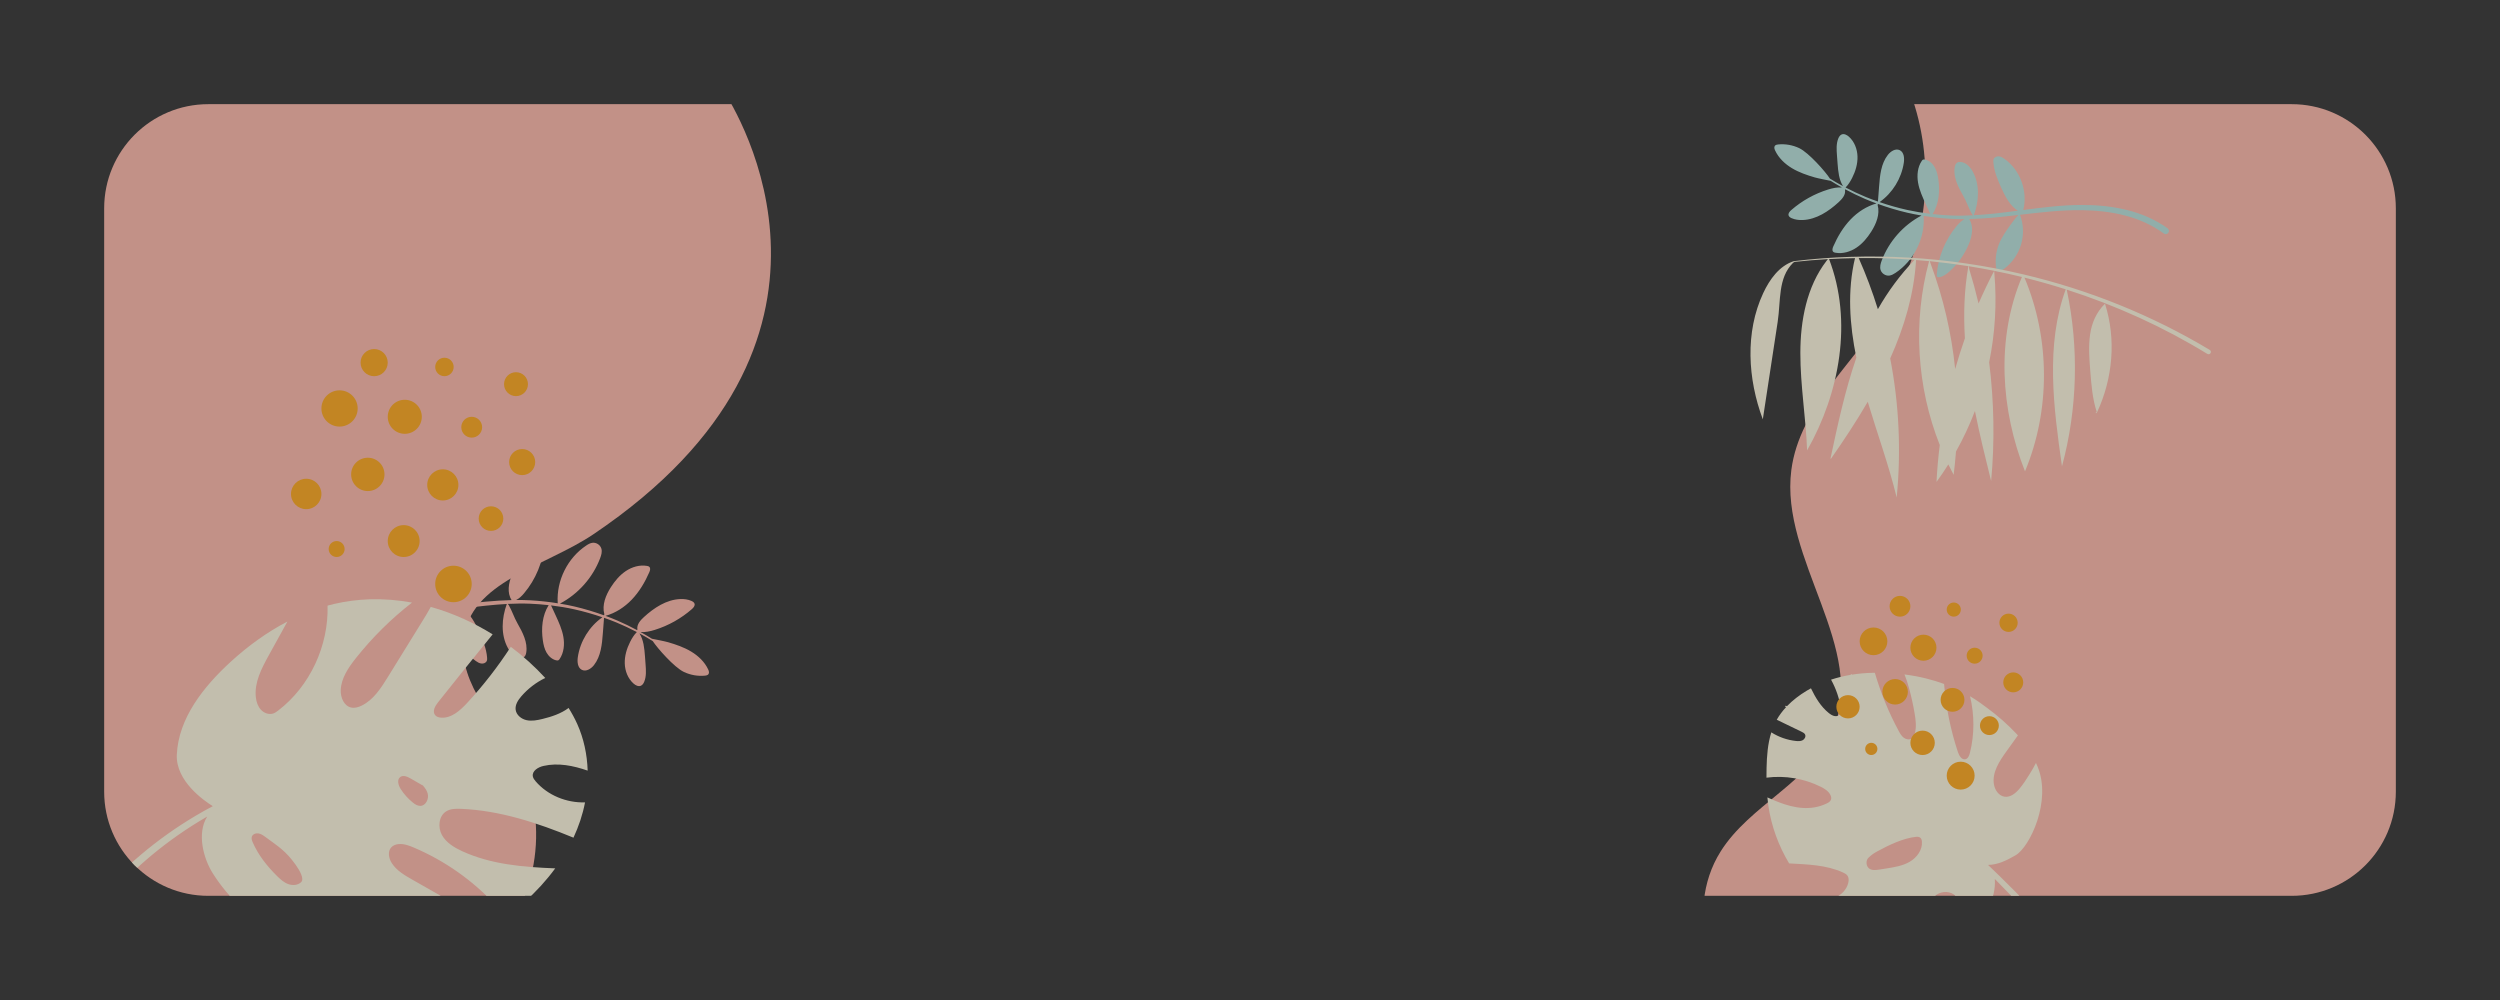 <?xml version="1.0" encoding="UTF-8"?> <!-- Generator: Adobe Illustrator 26.0.3, SVG Export Plug-In . SVG Version: 6.00 Build 0) --> <svg xmlns="http://www.w3.org/2000/svg" xmlns:xlink="http://www.w3.org/1999/xlink" id="Слой_5" x="0px" y="0px" viewBox="0 0 1200 480" style="enable-background:new 0 0 1200 480;" xml:space="preserve"><rect x="0" y="0" width="1200" height="480" fill="#333333" stroke="none"/> <style type="text/css"> .st0{opacity:0.7;} .st1{clip-path:url(#SVGID_00000059273048817258271960000004255782702020136839_);fill:#FFB9AB;} .st2{clip-path:url(#SVGID_00000059273048817258271960000004255782702020136839_);fill:#FFF9E1;} .st3{clip-path:url(#SVGID_00000059273048817258271960000004255782702020136839_);} .st4{fill-rule:evenodd;clip-rule:evenodd;fill:#FFA81C;} .st5{clip-path:url(#SVGID_00000059273048817258271960000004255782702020136839_);fill:#B9E3DD;} .st6{fill:#FFF9E1;} </style> <g class="st0"> <defs> <path id="SVGID_1_" class="st0" d="M50,380V100c0-27.61,22.39-50,50-50h1000c27.61,0,50,22.39,50,50v280c0,27.61-22.39,50-50,50 H100C72.39,430,50,407.61,50,380z"></path> </defs> <clipPath id="SVGID_00000072253147394620533950000006411671364193542836_"> <use xlink:href="#SVGID_1_" style="overflow:visible;"></use> </clipPath> <path style="clip-path:url(#SVGID_00000072253147394620533950000006411671364193542836_);fill:#FFB9AB;" d="M340.05,323.62 c0.48-0.64,0.22-1.55-0.12-2.28c-1.69-3.63-4.73-6.52-8.16-8.58c-3.43-2.07-7.27-3.38-11.11-4.5c-1.66-0.48-6.72-1.47-7.73-1.66 c-1.79-1.13-3.62-2.2-5.47-3.23c2.28,0.19,4.61-0.33,6.82-1.02c6.54-2.04,12.65-5.46,17.81-9.97c0.77-0.68,1.6-1.62,1.29-2.6 c-0.2-0.64-0.83-1.04-1.44-1.32c-1.69-0.76-3.58-0.99-5.43-0.91c-6.63,0.27-12.57,4.19-17.46,8.67c-1.7,1.55-3.45,3.56-3.11,5.84 l-0.05,0.44c-3.13-1.69-6.34-3.24-9.61-4.66c-1.86-0.8-3.75-1.54-5.65-2.24c4.81-1.32,9.13-4.15,12.59-7.75 c3.63-3.79,6.35-8.38,8.45-13.19c0.36-0.82,0.66-1.89,0.04-2.53c-0.31-0.32-0.78-0.44-1.22-0.51c-3.5-0.58-7.14,0.51-10.09,2.48 c-2.95,1.97-5.27,4.76-7.18,7.75c-2.46,3.85-4.33,8.52-3.15,12.93l-0.1,0.59c-4.61-1.67-9.31-3.09-14.08-4.22 c-2.36-0.56-4.75-1.01-7.14-1.41c8.8-4.62,15.82-12.54,19.33-21.84c0.55-1.47,1.03-3.08,0.57-4.58c-0.53-1.76-2.41-3-4.23-2.79 c-1.09,0.12-2.08,0.69-2.99,1.3c-8.97,5.93-14.4,16.84-13.73,27.57l0.1,0.19c-4.37-0.71-8.78-1.2-13.2-1.44 c-2.29-0.13-4.57-0.17-6.86-0.15c1.48-0.69,2.71-1.93,3.79-3.2c5.65-6.67,9.13-15.15,9.81-23.87c0.02-0.28,0.04-0.59-0.12-0.83 c-0.26-0.39-0.83-0.4-1.29-0.31c-1.85,0.36-3.42,1.55-4.82,2.81c-4.08,3.67-7.31,8.27-9.4,13.35c-1.59,3.88-2.42,8.59-0.14,12.09 c-4.17,0.1-8.33,0.39-12.46,0.76c-3.84,0.35-7.67,0.79-11.49,1.23c1.4-1.4,2.59-3.01,3.74-4.62c2.21-3.08,4.45-6.2,5.82-9.74 c1.53-3.95,1.92-8.34,1.09-12.49c-0.04-0.2-0.09-0.41-0.25-0.54c-0.15-0.12-0.36-0.12-0.55-0.11c-1.06,0.08-2.01,0.68-2.86,1.31 c-3.96,2.94-6.92,7.21-8.29,11.95c-1.35,4.67-1.15,9.77,0.55,14.33c-10.11,1.18-20.17,2.39-30.25,2.24 c-7.05-0.09-14.09-0.86-20.86-2.62c-6.77-1.74-13.2-4.64-18.78-8.71l-0.02-0.02c0,0-0.01-0.01-0.01-0.01 c-0.71-0.5-1.68-0.34-2.19,0.37c-0.5,0.71-0.34,1.68,0.37,2.19c6.01,4.27,12.86,7.21,19.93,8.93c7.07,1.73,14.33,2.41,21.54,2.4 c9.68,0,19.2-1.2,28.68-2.45c-2.3,9.08,1.45,19.42,9.11,24.84c0.82,0.58,1.71,1.12,2.71,1.23c1,0.11,2.12-0.32,2.53-1.23 c0.24-0.52,0.22-1.11,0.17-1.68c-0.34-4.32-2.05-8.39-3.82-12.34c-1.91-4.24-4.25-8.75-8.08-11.17c3.8-0.5,7.59-0.98,11.39-1.38 c3.32-0.34,6.65-0.63,9.98-0.81c-2.49,6.85-2.98,14.76,0.51,21.14c1.24,2.27,3.21,4.42,5.77,4.74c0.68,0.08,1.42,0.02,1.97-0.38 c0.67-0.49,0.94-1.36,1.07-2.18c0.79-4.94-1.77-9.72-4.24-14.07c-1.65-2.9-2.48-5.74-4.13-8.64l-0.47-0.64 c3.59-0.18,7.19-0.24,10.78-0.09c2.95,0.12,5.89,0.36,8.83,0.69c-3.11,4.89-3.64,11.18-2.79,16.97c0.29,2.01,0.75,4.03,1.76,5.79 c1.01,1.76,2.63,3.26,4.61,3.72c0.39,0.09,0.82,0.13,1.16-0.07c0.21-0.12,0.36-0.33,0.5-0.53c2.08-3.06,2.45-7.03,1.81-10.67 c-0.64-3.64-2.2-7.05-3.75-10.41c-0.72-1.56-1.44-3.12-2.16-4.68c3.73,0.45,7.44,1.06,11.1,1.87c4.58,1.02,9.1,2.31,13.54,3.83 c-6.3,4.43-10.67,11.51-11.79,19.13c-0.33,2.27-0.1,5.1,1.95,6.11c2.02,1,4.42-0.51,5.81-2.29c3.32-4.25,3.85-9.97,4.26-15.35 c0.19-2.45,0.37-4.9,0.56-7.35c2.01,0.71,4.01,1.45,5.98,2.26c3.31,1.38,6.56,2.9,9.75,4.57l-0.01,0.03 c-1.33,1.36-2.34,2.99-3.19,4.69c-1.62,3.22-2.69,6.78-2.58,10.38c0.11,3.6,1.51,7.25,4.21,9.63c0.96,0.85,2.3,1.56,3.49,1.07 c0.82-0.34,1.33-1.16,1.66-1.98c1.03-2.55,0.84-5.4,0.64-8.14c-0.1-1.36-0.2-2.71-0.3-4.07c-0.28-3.78-0.66-7.8-2.64-10.95 c2.16,1.16,4.28,2.39,6.37,3.68c2.14,3.31,10.27,12.59,14.93,14.81c3.16,1.5,6.72,2.13,10.2,1.79 C338.99,324.24,339.68,324.12,340.05,323.62z"></path> <path style="clip-path:url(#SVGID_00000072253147394620533950000006411671364193542836_);fill:#FFB9AB;" d="M346.95,43.03 C321.4,3.65,278.18-23.77,231.67-30.13c-46.51-6.35-95.5,8.47-130.69,39.56C74.93,32.44,56.82,63.2,43.03,95.11 C-1.55,198.2-3.3,320.4,44.47,422.05c10.09,21.47,23.14,42.86,43.63,54.81c21.91,12.77,48.92,12.76,74.06,9.46 c25.56-3.35,51.9-10.34,70.82-27.86c24.64-22.82,31.61-62.54,16.22-92.39c-10.09-19.56-29.05-37.07-26.72-58.96 c2.98-28.07,38.99-34.91,62.4-50.69C422.13,163.91,354.01,53.91,346.95,43.03z"></path> <path style="clip-path:url(#SVGID_00000072253147394620533950000006411671364193542836_);fill:#FFF9E1;" d="M168.91,436.16 c13.82,5.37,26.67,12.84,39.21,20.81c10.45-2.96,20.47-7.51,29.64-13.4c-4.14-1.19-8.2-3.34-11.95-5.47 c-9.29-5.28-18.57-10.56-27.86-15.85c-3.72-2.11-7.58-4.36-9.89-7.96c-1.47-2.29-2.09-5.57-0.25-7.57 c0.92-0.99,2.29-1.47,3.63-1.57c2.5-0.2,4.94,0.72,7.25,1.7c14.75,6.27,28.15,15.69,39.04,27.45c1.75,1.89,3.46,3.85,5.25,5.71 c3.2-2.32,6.29-4.8,9.22-7.44c5.27-4.75,10.11-10.03,14.31-15.76c-15.3-0.59-30.76-1.87-44.6-8.21c-3.86-1.77-7.72-4.09-9.78-7.8 c-2.05-3.71-1.56-9.11,2.04-11.35c2.06-1.29,4.65-1.31,7.08-1.21c18.68,0.76,36.65,6.69,54.02,13.84c1.25-2.69,2.34-5.44,3.28-8.26 c0.94-2.84,1.7-5.74,2.27-8.68c-8.86,0.27-17.89-3.35-23.69-10.09c-0.61-0.71-1.21-1.49-1.37-2.41c-0.46-2.6,2.53-4.42,5.11-5 c7.07-1.61,14.25-0.15,21.21,2.25c-0.25-7.7-1.84-15.32-4.99-22.35c-1.2-2.68-2.61-5.25-4.16-7.73c-3.59,2.71-8.13,4.21-12.57,5.29 c-2.49,0.61-5.09,1.12-7.59,0.58c-2.5-0.54-4.88-2.42-5.25-4.95c-0.34-2.39,1.12-4.65,2.69-6.48c3.18-3.69,7.13-6.71,11.51-8.84 c-5.02-5.46-10.57-10.47-16.53-14.95c-6.19,9.53-13.18,18.54-20.9,26.89c-3.37,3.65-7.55,7.45-12.51,7.13 c-1.1-0.07-2.27-0.4-2.95-1.27c-1.41-1.79,0.03-4.35,1.45-6.13c8.67-10.91,17.41-21.77,26.19-32.59c-4.4-2.74-8.98-5.19-13.67-7.32 c0-0.04-0.01-0.08-0.04-0.11c-0.06-0.07-0.16-0.08-0.22-0.02l-0.01,0.01c-5.12-2.31-10.39-4.25-15.76-5.74 c-1.34,2.49-2.83,4.9-4.32,7.31c-5.42,8.77-10.84,17.54-16.26,26.31c-3.32,5.37-6.93,11.02-12.62,13.78 c-1.55,0.75-3.3,1.26-4.98,0.91c-3.44-0.73-5.16-4.78-5.04-8.3c0.19-5.75,3.65-10.83,7.22-15.34c7.88-9.96,16.97-18.95,27-26.74 c-6.65-1.23-13.4-1.78-20.15-1.58c-0.12-0.05-0.24-0.04-0.36,0.01c-5.64,0.19-11.28,0.91-16.85,2.21 c-1.07,0.25-2.13,0.53-3.18,0.81c0.53,19.18-8.37,38.57-23.62,50.31c-0.76,0.58-1.54,1.15-2.44,1.46c-2.06,0.7-4.44-0.18-5.92-1.78 c-1.48-1.6-2.19-3.78-2.44-5.95c-0.82-7.12,2.75-13.92,6.21-20.19c2.98-5.4,5.96-10.81,8.94-16.21 c-9.88,5.14-19.03,11.81-27.26,19.35c-12.96,11.88-25.04,27.01-25.83,44.57c-0.57,12.63,12.98,22.04,17.28,24.7 c-2.8,1.47-5.56,3.01-8.27,4.63c-18.39,10.91-35,24.88-48.88,41.22c0,0-0.01,0.02-0.02,0.02c-0.69,0.84-0.57,2.07,0.26,2.77 c0.84,0.69,2.07,0.57,2.77-0.26c13.4-16.17,29.53-30.09,47.49-41.04c1.3-0.8,2.62-1.58,3.95-2.35c-5.07,8.08-1.79,20.18,2.7,27.28 c15.29,24.15,42.94,39.54,71.45,41.51c4.53,0.31,9.08,0.3,13.59-0.02c-7.92-3.8-15.47-8.39-22.46-13.7 c-1.73-1.32-3.49-2.74-4.45-4.69c-0.97-1.95-0.93-4.57,0.67-6.05C163.01,434.32,166.3,435.14,168.91,436.16z M192.34,378.74 c-1.15-1.79-1.93-4.51-0.22-5.77c1.43-1.06,3.44-0.18,4.98,0.71c1.98,1.14,3.96,2.28,5.93,3.42c-0.22-0.25-0.45-0.49-0.69-0.72 l-1.68-1.56c0.57,0.5,1.14,1.02,1.68,1.56l0.92,0.85c-0.08-0.04-0.15-0.09-0.23-0.13c1.04,1.14,1.91,2.41,2.28,3.89 c0.64,2.54-0.95,5.79-3.56,5.83c-1.36,0.02-2.58-0.78-3.63-1.63C195.86,383.37,193.9,381.18,192.34,378.74z M121.3,404.29 c-0.36-0.83-0.7-1.76-0.43-2.63c0.37-1.21,1.82-1.81,3.07-1.64c1.25,0.17,2.34,0.92,3.36,1.66c6.55,4.83,9.82,6.74,14.56,13.34 c2.09,2.91,4.28,6.88,2.69,8.41c-1.59,1.54-4.14,1.69-6.21,0.93c-2.07-0.76-3.76-2.29-5.33-3.84 C128.23,415.8,123.96,410.45,121.3,404.29z"></path> <g style="clip-path:url(#SVGID_00000072253147394620533950000006411671364193542836_);"> <circle class="st4" cx="179.59" cy="174.06" r="6.52"></circle> <circle class="st4" cx="162.98" cy="196.06" r="8.7"></circle> <circle class="st4" cx="194.29" cy="200.06" r="8.17"></circle> <circle class="st4" cx="213.33" cy="176.14" r="4.43"></circle> <circle class="st4" cx="176.55" cy="227.71" r="8"></circle> <circle class="st4" cx="212.55" cy="232.75" r="7.48"></circle> <circle class="st4" cx="226.42" cy="205.06" r="5"></circle> <circle class="st4" cx="247.68" cy="184.4" r="5.74"></circle> <circle class="st4" cx="250.64" cy="221.8" r="6.26"></circle> <circle class="st4" cx="235.68" cy="248.93" r="5.91"></circle> <circle class="st4" cx="193.77" cy="259.71" r="7.65"></circle> <circle class="st4" cx="146.98" cy="237.1" r="7.3"></circle> <circle class="st4" cx="161.59" cy="263.53" r="3.83"></circle> <circle class="st4" cx="217.66" cy="280.3" r="8.76"></circle> </g> <path style="clip-path:url(#SVGID_00000072253147394620533950000006411671364193542836_);fill:#FFB9AB;" d="M849-24.24 c32.05,12.38,58.06,39.49,69.09,72.03c11.03,32.54,6.88,69.88-11.03,99.19c-16.11,26.37-43.18,47.93-47.21,78.57 c-5.64,42.92,37.05,85.91,19.72,125.58c-10.58,24.23-39.58,35.17-53.65,57.55c-18.4,29.26-4.52,70.48,22.62,91.88 s63.44,27.01,97.99,27.71c34.28,0.69,69.11-2.82,101.07-15.24c52.32-20.34,93.65-63.77,118.82-113.95s35.3-106.76,37.59-162.85 c2.56-62.72-6.81-131.21-51.31-175.47c-24.35-24.21-56.62-38.47-88.26-51.82c-32.28-13.62-65.75-27.07-100.78-27.2 c-33.16-0.12-67.51,11.6-98.69,0.3L849-24.24z"></path> <path style="clip-path:url(#SVGID_00000072253147394620533950000006411671364193542836_);fill:#FFF9E1;" d="M989.71,451.96 c-9.65-10.96-19.72-21.55-30.17-31.72c-1.3-1.27-2.63-2.53-3.94-3.79c-0.24-0.28-0.5-0.54-0.8-0.77c-0.18-0.17-0.36-0.35-0.54-0.52 c4.73-0.04,9.18-2.28,13.27-4.66c6.75-3.92,17.37-26.03,10.52-42.51c-0.25-0.59-0.51-1.18-0.78-1.77 c-0.95,1.88-2.03,3.69-3.14,5.48c-1.46,2.36-2.97,4.7-4.75,6.83c-1.83,2.19-4.38,4.31-7.21,3.88c-2.77-0.42-4.64-3.21-5.09-5.97 c-0.93-5.69,2.61-11.05,5.97-15.73c1.85-2.58,3.7-5.15,5.55-7.73c-0.2-0.22-0.39-0.44-0.59-0.66c-4.45-4.71-9.35-9.01-14.6-12.82 c-1.3-0.94-3.87-2.98-7.79-5.31c2.15,8.9,2.17,18.32-0.06,27.21c-0.32,1.26-0.88,2.72-2.14,3.03c-1.77,0.43-3.02-1.67-3.6-3.39 c-3.53-10.59-5.76-21.61-6.65-32.74c-5.28-1.94-11.6-3.63-19.01-4.57c0.85,2.07,1.54,4.23,2.12,6.36c1.14,4.12,2.06,8.3,2.77,12.52 c0.53,3.17,0.93,6.47,0.02,9.55c-0.26,0.88-0.66,1.77-1.41,2.29c-1.12,0.78-2.73,0.49-3.82-0.32c-1.1-0.82-1.8-2.05-2.45-3.25 c-4.8-8.87-8.64-18.26-11.46-27.94c-0.39,0-0.77,0-1.16,0.01c-3.29,0.07-6.58,0.36-9.83,0.88c-0.09-0.09-0.18-0.19-0.29-0.27 c-0.08-0.06-0.19-0.04-0.25,0.03c-0.06,0.08-0.05,0.19,0.03,0.25c0.02,0.02,0.04,0.04,0.06,0.05c-3.25,0.54-6.46,1.31-9.58,2.34 c2.42,4.39,4.06,9.21,4.78,14.18c0.09,0.64,0.16,1.3-0.07,1.9c-0.41,1.06-1.68,1.58-2.8,1.44c-1.12-0.14-2.11-0.79-3-1.5 c-3.84-3.09-6.39-7.39-8.56-11.87c-0.72,0.39-1.43,0.79-2.13,1.22c-3.41,2.06-6.64,4.51-9.4,7.38c-0.15-0.07-0.31-0.14-0.46-0.21 c-0.14-0.06-0.3,0-0.36,0.14c-0.06,0.14,0,0.3,0.14,0.37c0.09,0.04,0.19,0.09,0.28,0.13c-1.72,1.85-3.25,3.87-4.49,6.06 c4,1.93,7.99,3.86,11.99,5.8c0.61,0.3,1.26,0.63,1.58,1.23c0.52,0.98-0.12,2.26-1.09,2.79s-2.15,0.49-3.25,0.38 c-4.19-0.44-8.28-1.88-11.84-4.14c-1.71,5.43-2.15,11.29-2.28,17.03c-0.04,1.57-0.06,3.15-0.05,4.72 c8.87-1.15,18.08,0.38,26.08,4.38c1.9,0.95,3.85,2.16,4.7,4.1c0.28,0.65,0.43,1.39,0.2,2.06c-0.31,0.9-1.21,1.44-2.07,1.85 c-1.87,0.89-3.86,1.52-5.9,1.87c-7.71,1.3-15.36-1.5-22.57-4.79c0.13,1.36,0.28,2.71,0.48,4.06c1.43,9.76,4.88,19.18,9.96,27.62 c8.89,0.5,17.81,0.71,25.83,4.35c0.83,0.38,1.69,0.82,2.2,1.58c0.67,0.98,0.62,2.28,0.35,3.43c-0.77,3.19-3.28,5.9-6.39,6.93 c-1.77,0.58-3.66,0.65-5.53,0.7c-0.83,0.03-1.67,0.05-2.51,0.06c2.78,2.53,5.75,4.86,8.89,6.93c3.59,2.37,7.41,4.44,11.46,5.9 c4.66,1.68,9.58,2.53,14.5,3.05c4.34,0.46,8.77,0.64,13.17,0.44c0.59-3.87,1.7-7.65,3.33-11.21c1.42-3.1,3.38-6.18,6.44-7.68 c3.06-1.5,7.41-0.77,8.91,2.29c0.57,1.16,0.68,2.48,0.74,3.77c0.14,3.01,0.07,6.03-0.2,9.04c3.85-1.49,7.49-3.46,10.81-6 c3.67-2.81,5.09-4.56,6.16-9.06c0.48-2.03,0.77-4.62,0.57-7.04c0.06,0.06,0.13,0.12,0.19,0.19c10.25,10.3,20.09,20.98,29.51,32.02 l0.01,0.01c0,0,0.01,0.01,0.01,0.01c0.6,0.69,1.65,0.75,2.34,0.15C990.24,453.69,990.31,452.64,989.71,451.96z M916.67,413.64 c-3.43,2-7.46,2.64-11.38,3.25c-1.14,0.18-2.28,0.35-3.42,0.53c-1.67,0.26-3.59,0.45-4.85-0.68c-1.36-1.22-1.48-3.75-0.16-5.02 c1.69-1.61,2.8-2.29,4.41-3.16c5.28-2.86,12.33-6.32,18.62-6.9c0.65-0.06,1.36,0.05,1.87,0.47c0.53,0.44,0.7,1.17,0.76,1.86 C922.84,407.94,920.1,411.64,916.67,413.64z"></path> <path style="clip-path:url(#SVGID_00000072253147394620533950000006411671364193542836_);fill:#B9E3DD;" d="M851.94,69.99 c-0.48,0.63-0.22,1.53,0.12,2.25c1.67,3.59,4.67,6.44,8.06,8.48c3.39,2.04,7.17,3.33,10.97,4.44c1.64,0.48,6.63,1.45,7.63,1.64 c1.77,1.11,3.58,2.17,5.4,3.19c-2.25-0.19-4.55,0.33-6.73,1.01c-6.46,2.02-12.49,5.39-17.59,9.84c-0.76,0.67-1.58,1.6-1.28,2.57 c0.2,0.63,0.82,1.03,1.42,1.3c1.67,0.75,3.54,0.97,5.36,0.9c6.55-0.27,12.41-4.13,17.24-8.56c1.67-1.53,3.41-3.52,3.07-5.76 l0.05-0.44c3.09,1.67,6.26,3.2,9.49,4.6c1.84,0.79,3.7,1.52,5.58,2.21c-4.74,1.3-9.02,4.1-12.43,7.65 c-3.59,3.74-6.26,8.27-8.34,13.02c-0.35,0.81-0.66,1.86-0.04,2.5c0.31,0.32,0.77,0.43,1.21,0.5c3.45,0.57,7.05-0.5,9.96-2.45 c2.91-1.94,5.2-4.7,7.08-7.65c2.42-3.8,4.28-8.41,3.11-12.77l0.1-0.58c4.55,1.65,9.19,3.06,13.9,4.17c2.33,0.55,4.69,1,7.05,1.4 c-8.69,4.56-15.62,12.38-19.09,21.56c-0.55,1.45-1.01,3.04-0.57,4.52c0.52,1.73,2.38,2.96,4.18,2.75c1.08-0.12,2.05-0.69,2.96-1.28 c8.86-5.85,14.22-16.62,13.55-27.22l-0.1-0.18c4.32,0.7,8.67,1.18,13.03,1.42c2.26,0.13,4.52,0.17,6.77,0.15 c-1.46,0.68-2.68,1.91-3.74,3.16c-5.58,6.59-9.02,14.96-9.68,23.57c-0.02,0.28-0.03,0.59,0.12,0.82c0.25,0.39,0.81,0.39,1.27,0.31 c1.83-0.35,3.38-1.53,4.76-2.77c4.03-3.63,7.22-8.17,9.28-13.18c1.57-3.83,2.39-8.48,0.14-11.94c4.11-0.1,8.22-0.38,12.31-0.75 c3.79-0.35,7.57-0.78,11.35-1.22c-1.38,1.38-2.55,2.97-3.7,4.56c-2.18,3.04-4.39,6.12-5.74,9.61c-1.51,3.9-1.89,8.23-1.08,12.34 c0.04,0.2,0.09,0.41,0.25,0.53c0.15,0.12,0.35,0.12,0.54,0.11c1.05-0.08,1.98-0.67,2.82-1.29c3.91-2.91,6.83-7.12,8.19-11.79 c1.34-4.61,1.14-9.65-0.54-14.15c9.98-1.16,19.92-2.36,29.86-2.21c6.96,0.09,13.91,0.85,20.59,2.58c6.68,1.72,13.04,4.58,18.54,8.6 l0.02,0.02c0,0,0.01,0.01,0.01,0.01c0.7,0.5,1.66,0.33,2.16-0.37c0.5-0.7,0.33-1.66-0.37-2.16c-5.93-4.22-12.7-7.12-19.68-8.81 c-6.98-1.71-14.15-2.38-21.26-2.37c-9.56,0-18.96,1.19-28.32,2.42c2.27-8.97-1.44-19.18-8.99-24.53c-0.81-0.57-1.69-1.11-2.68-1.22 c-0.98-0.11-2.09,0.31-2.5,1.21c-0.23,0.51-0.22,1.1-0.17,1.66c0.34,4.26,2.02,8.29,3.77,12.19c1.88,4.19,4.19,8.64,7.97,11.03 c-3.75,0.49-7.5,0.97-11.24,1.37c-3.28,0.34-6.57,0.62-9.86,0.8c2.45-6.76,2.94-14.57-0.5-20.87c-1.23-2.24-3.16-4.37-5.7-4.68 c-0.67-0.08-1.4-0.02-1.95,0.38c-0.66,0.48-0.92,1.34-1.05,2.15c-0.78,4.87,1.75,9.6,4.19,13.89c1.63,2.87,2.45,5.67,4.08,8.53 l0.47,0.63c-3.55,0.18-7.1,0.24-10.64,0.09c-2.91-0.12-5.82-0.36-8.72-0.68c3.07-4.83,3.59-11.03,2.75-16.75 c-0.29-1.98-0.74-3.98-1.73-5.72c-0.99-1.74-2.6-3.21-4.55-3.67c-0.38-0.09-0.81-0.13-1.15,0.07c-0.21,0.12-0.36,0.32-0.49,0.52 c-2.05,3.02-2.42,6.94-1.79,10.53c0.63,3.6,2.18,6.96,3.7,10.28c0.71,1.54,1.42,3.08,2.13,4.62c-3.68-0.44-7.34-1.05-10.96-1.84 c-4.52-1-8.98-2.28-13.36-3.78c6.22-4.37,10.53-11.37,11.64-18.89c0.33-2.24,0.1-5.03-1.93-6.03c-2-0.98-4.36,0.5-5.73,2.26 c-3.28,4.19-3.81,9.84-4.21,15.15c-0.18,2.42-0.37,4.84-0.55,7.25c-1.98-0.7-3.96-1.43-5.9-2.23c-3.27-1.36-6.48-2.87-9.62-4.51 l0.01-0.03c1.31-1.34,2.31-2.96,3.15-4.63c1.6-3.18,2.66-6.7,2.55-10.25c-0.11-3.56-1.49-7.15-4.15-9.51 c-0.95-0.84-2.27-1.54-3.44-1.06c-0.81,0.33-1.31,1.15-1.64,1.96c-1.01,2.51-0.83,5.33-0.63,8.03c0.1,1.34,0.2,2.68,0.3,4.02 c0.28,3.73,0.66,7.71,2.61,10.81c-2.13-1.15-4.23-2.36-6.29-3.63c-2.11-3.27-10.14-12.43-14.74-14.62 c-3.12-1.48-6.64-2.1-10.07-1.77C852.98,69.38,852.31,69.5,851.94,69.99z"></path> <g style="clip-path:url(#SVGID_00000072253147394620533950000006411671364193542836_);"> <path class="st6" d="M1010.39,145.76c5.45,17.08,3.78,35.85-3.78,52.1c-0.11,0.23-0.29,0.51-0.54,0.46 c-0.25-0.04-0.07-0.56,0.09-0.36l0.26-0.24c-2.05-6.35-2.58-13.08-3.1-19.74c-0.45-5.77-0.89-11.6-0.09-17.34 C1004.03,154.91,1006.28,149.84,1010.39,145.76z"></path> <path class="st6" d="M846.15,201.28c2.38-15.59,4.76-31.18,7.13-46.76c1.55-10.19,0.05-21.08,7.37-28.34 c0.3-0.3,0.76-0.45,0.87-0.48c5.28-0.58,10.58-1.02,15.88-1.32l-0.68,0.85c-9.52,12.38-12.54,28.64-12.55,44.25 c-0.02,15.61,2.66,31.11,3.24,46.71c15.72-27.65,21.95-62.17,10.54-91.83c4.15-0.23,8.3-0.38,12.45-0.45 c-3.73,15.63-2.61,31.96,0.65,47.79c-5.44,15.74-8.94,32.1-12.42,48.4l0.22,0.11c6.17-8.83,12.2-17.95,17.67-27.35 c4.6,15.33,10.09,30.4,13.89,45.95c2.19-22.33,1.15-44.85-3.11-66.76c6.76-15.05,11.42-30.78,12.42-47.24 c2.08,0.16,4.16,0.34,6.24,0.55c-7.87,28.94-5.93,60.4,5.13,88.26c-0.74,5.88-1.27,11.79-1.57,17.71c2-2.74,3.89-5.54,5.68-8.4 c0.82,1.68,1.66,3.35,2.55,5c0.47-3.75,0.84-7.49,1.13-11.21c3.51-6.25,6.54-12.75,9.09-19.42c2.26,11.31,5.02,22.55,7.77,33.61 c1.77-18.83,1.43-38.05-0.94-57.02c2.84-13.87,3.72-28.16,2.52-42.41l-0.11-1.48c4.46,0.89,8.9,1.87,13.31,2.95l-0.1,0.24 c-12.3,29.41-10.12,63.43,1.58,93.08c12.24-29.39,12.11-63.69-0.26-93.01c6.66,1.66,13.27,3.54,19.81,5.62 c-9.77,26.84-5.86,56.63-1.8,84.97c7.42-27.51,8.22-56.79,2.31-84.66l0-0.15c23.61,7.57,46.33,17.89,67.46,30.84 c0.53,0.32,1.22,0.16,1.54-0.37c0.32-0.53,0.16-1.22-0.37-1.54l-0.01-0.01c-27.78-16.68-58.15-28.88-89.63-36.3 c0-0.01-0.01-0.02-0.01-0.03l-0.01,0.03c-35.97-8.49-73.39-10.74-110.04-6.3c-6.94,2.27-11.56,8.72-14.65,15.34 C837.58,159.47,838.89,181.85,846.15,201.28z M949.71,145.66c-1.32-5.57-2.82-11.09-4.5-16.54l-0.15-1.32 c4.06,0.65,8.11,1.38,12.15,2.19C954.52,135.11,952.03,140.35,949.71,145.66z M926.3,125.37c6.2,0.61,12.38,1.41,18.53,2.38 c-2.02,11.37-2.39,22.96-1.68,34.62c-1.71,4.87-3.27,9.79-4.67,14.76c-1.75-17.13-5.62-34.01-11.79-50.61L926.3,125.37z M892.17,123.86c8.95-0.09,17.9,0.2,26.82,0.87c-6.97,7.26-12.78,15.16-17.61,23.69C898.8,140.08,895.73,131.88,892.17,123.86z"></path> </g> <g style="clip-path:url(#SVGID_00000072253147394620533950000006411671364193542836_);"> <circle class="st4" cx="911.99" cy="291.01" r="4.99"></circle> <circle class="st4" cx="899.28" cy="307.84" r="6.65"></circle> <circle class="st4" cx="923.24" cy="310.9" r="6.26"></circle> <circle class="st4" cx="937.81" cy="292.6" r="3.39"></circle> <circle class="st4" cx="909.66" cy="332.07" r="6.12"></circle> <circle class="st4" cx="937.21" cy="335.93" r="5.72"></circle> <circle class="st4" cx="947.83" cy="314.73" r="3.83"></circle> <circle class="st4" cx="964.1" cy="298.93" r="4.39"></circle> <circle class="st4" cx="966.36" cy="327.54" r="4.79"></circle> <circle class="st4" cx="954.91" cy="348.3" r="4.53"></circle> <circle class="st4" cx="922.84" cy="356.56" r="5.86"></circle> <circle class="st4" cx="887.04" cy="339.25" r="5.59"></circle> <circle class="st4" cx="898.22" cy="359.48" r="2.93"></circle> <circle class="st4" cx="941.12" cy="372.31" r="6.7"></circle> </g> </g> </svg> 